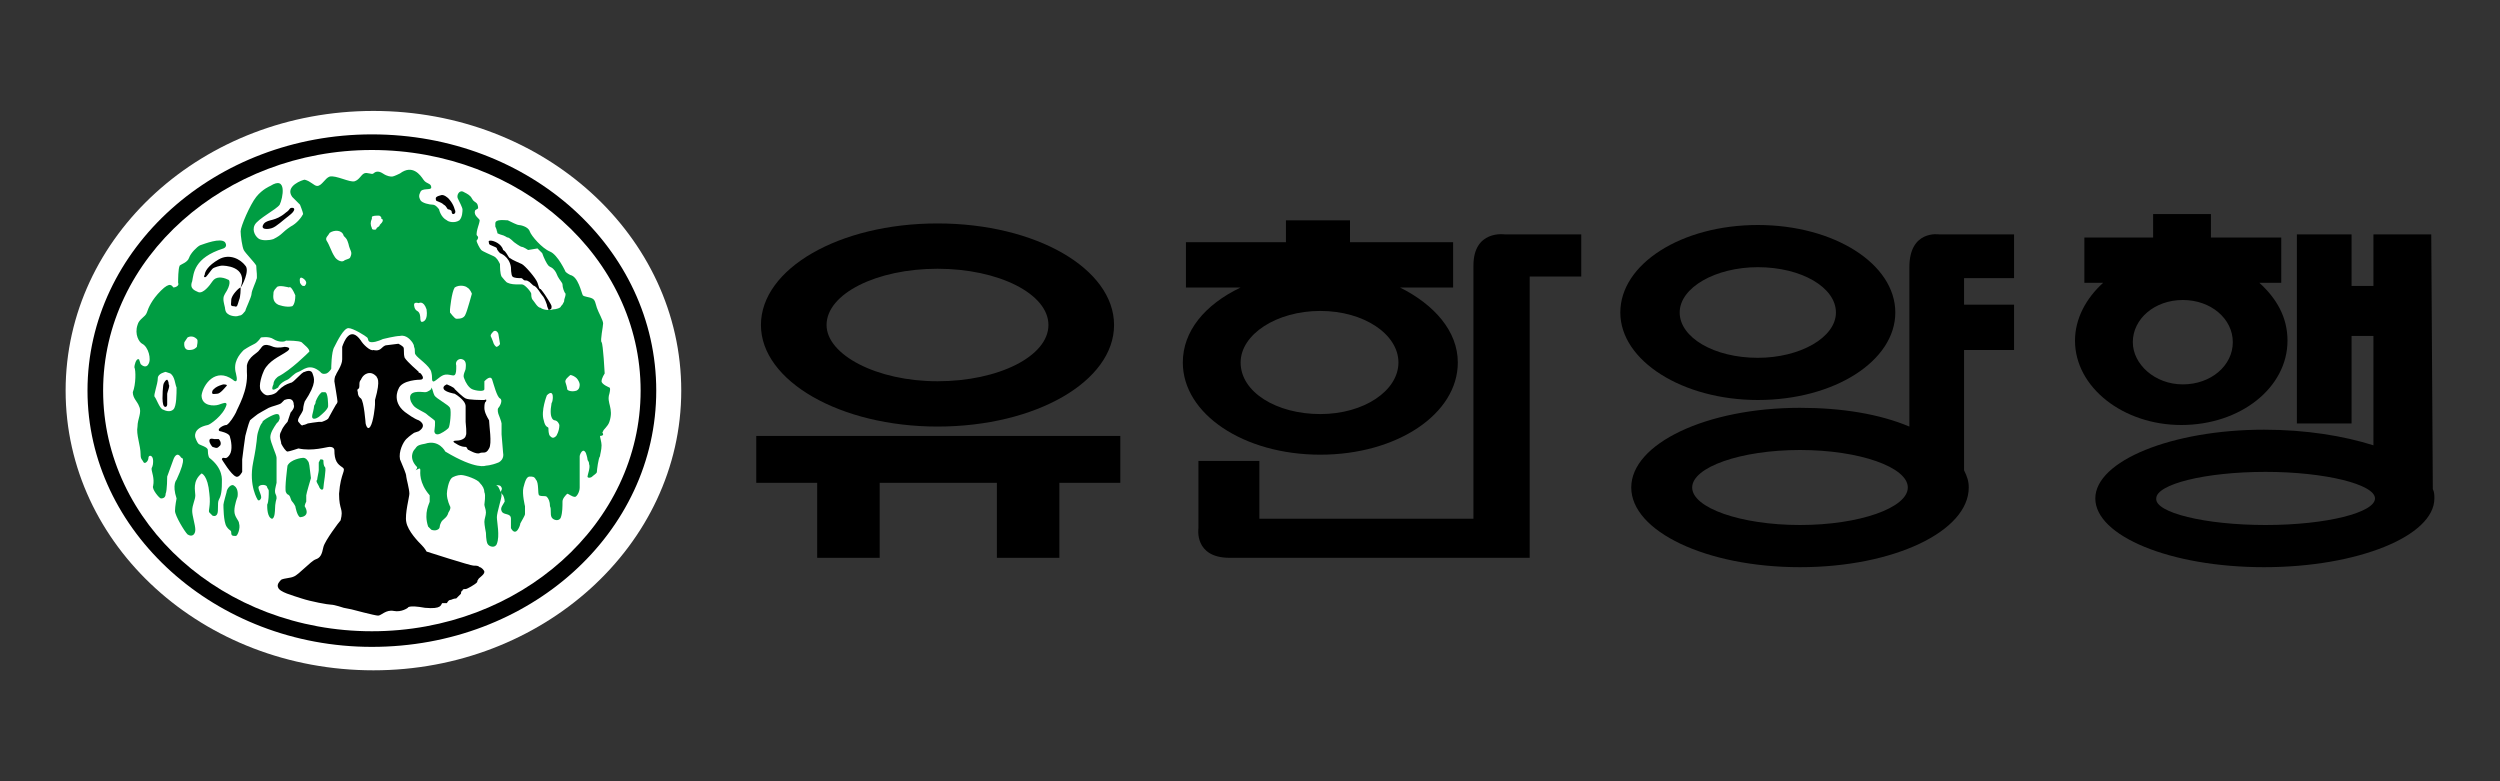 <?xml version="1.0" encoding="utf-8"?>
<!-- Generator: Adobe Illustrator 28.1.0, SVG Export Plug-In . SVG Version: 6.00 Build 0)  -->
<svg version="1.1" id="레이어_1" xmlns="http://www.w3.org/2000/svg" xmlns:xlink="http://www.w3.org/1999/xlink" x="0px"
	 y="0px" viewBox="0 0 160 50" style="enable-background:new 0 0 160 50;" xml:space="preserve">
<rect x="0" y="0" width="160" height="50" fill="#333333" stroke="none"/>
<style type="text/css">
	.st0{fill:#FFFFFF;}
	.st1{fill:none;stroke:#000000;stroke-width:1.425;}
	.st2{fill:#009D42;}
</style>
<g>
	<g>
		<g>
			<path d="M148.5,20.5"/>
			<path d="M153.7,22.6"/>
			<path d="M139.7,21.8"/>
			<path d="M133.4,18.1v-2.9h4.4v-1.5h3.7v1.5h4.5v2.9l-1.4,0c1.1,1,1.8,2.2,1.8,3.7c0,3-3,5.4-6.8,5.4c-3.7,0-6.8-2.4-6.8-5.4
				c0-1.4,0.7-2.7,1.8-3.7L133.4,18.1z M139.7,24.6c1.8,0,3.2-1.2,3.2-2.7c0-1.5-1.4-2.7-3.2-2.7c-1.8,0-3.2,1.2-3.2,2.7
				C136.5,23.3,137.9,24.6,139.7,24.6z M139.7,21.8"/>
			<path d="M155.7,31.3c0.1,0.2,0.1,0.4,0.1,0.6c0,2.4-4.9,4.4-10.9,4.4c-6,0-10.8-2-10.8-4.4c0-2.4,4.9-4.4,10.8-4.4
				c2.7,0,5.1,0.4,7,1v-7h-1.4v5.6h-3.5V15h3.5v3.3h1.4V15h3.7L155.7,31.3z M145,31.8 M145,33.6c3.9,0,7-0.8,7-1.7
				c0-0.9-3.2-1.7-7-1.7c-3.9,0-7,0.8-7,1.7C137.9,32.8,141.1,33.6,145,33.6z M145,31.8"/>
		</g>
		<g>
			<path d="M103.7,20c0-3.1,3.9-5.6,8.8-5.6c4.9,0,8.8,2.5,8.8,5.6c0,3.1-3.9,5.6-8.8,5.6C107.7,25.6,103.7,23.1,103.7,20z
				 M112.5,20 M112.5,22.9c2.7,0,5-1.3,5-2.9c0-1.6-2.2-2.9-5-2.9c-2.7,0-5,1.3-5,2.9C107.5,21.6,109.7,22.9,112.5,22.9z M112.5,20"
				/>
			<path d="M125.7,30.1c0.2,0.4,0.3,0.7,0.3,1.1c0,2.8-4.8,5.1-10.8,5.1c-6,0-10.8-2.3-10.8-5.1c0-2.8,4.8-5.1,10.8-5.1
				c2.7,0,5.1,0.4,7,1.2V17.1c0-2.4,1.9-2.1,1.9-2.1h4.8v2.8h-3.2l0,1.7h3.2v2.9h-3.2L125.7,30.1z M115.2,31.2 M115.2,33.6
				c3.8,0,6.9-1.1,6.9-2.4c0-1.3-3.1-2.4-6.9-2.4c-3.8,0-6.9,1.1-6.9,2.4C108.3,32.5,111.4,33.6,115.2,33.6z M115.2,31.2"/>
		</g>
		<g>
			<path d="M97.9,17.7h3.3V15l-4.9,0c0,0-2-0.3-2,2v16.2H80.6v-3.7h-3.9v4.3c0,0-0.3,1.9,2,1.9h19.2L97.9,17.7z"/>
			<path d="M84.5,23.2"/>
			<path d="M84.5,26.5c2.8,0,5-1.5,5-3.3c0-1.8-2.2-3.3-5-3.3c-2.8,0-5.1,1.5-5.1,3.3C79.4,25.1,81.7,26.5,84.5,26.5z M84.5,23.2
				 M75.9,18.4v-2.9h6.4v-1.4h4.1v1.4H93v2.9h-3.4c2.2,1.1,3.7,2.8,3.7,4.8c0,3.3-3.9,5.9-8.8,5.9c-4.9,0-8.8-2.6-8.8-5.9
				c0-2,1.4-3.7,3.7-4.8H75.9z"/>
		</g>
		<g>
			<polygon points="48.4,27.9 71.7,27.9 71.7,30.9 67.8,30.9 67.8,35.7 63.8,35.7 63.8,30.9 56.3,30.9 56.3,35.7 52.3,35.7 
				52.3,30.9 48.4,30.9 			"/>
			<path d="M71.3,20.8c0,3.6-5,6.5-11.3,6.5c-6.2,0-11.3-2.9-11.3-6.5c0-3.6,5-6.5,11.3-6.5C66.3,14.3,71.3,17.2,71.3,20.8z
				 M60,20.8 M60,24.4c3.9,0,7.1-1.6,7.1-3.6c0-2-3.2-3.6-7.1-3.6c-3.9,0-7.1,1.6-7.1,3.6C52.9,22.7,56.1,24.4,60,24.4z M60,20.8"/>
		</g>
	</g>
	<g>
		<g>
			<g>
				<g>
					<path class="st0" d="M23.8,40.9c9.8,0,17.7-7.1,17.7-15.9c0-8.8-7.9-15.9-17.7-15.9C14.1,9.1,6.1,16.2,6.1,25
						C6.1,33.8,14.1,40.9,23.8,40.9z"/>
					<path class="st0" d="M4.2,25c0,9.9,8.8,17.9,19.7,17.9c10.8,0,19.7-8,19.7-17.9c0-9.9-8.8-17.9-19.7-17.9
						C13,7.1,4.2,15.1,4.2,25z M8.1,25c0-7.7,7.1-14,15.7-14c8.7,0,15.7,6.3,15.7,14c0,7.7-7.1,14-15.7,14C15.1,39,8.1,32.7,8.1,25z
						"/>
				</g>
				<g>
					<path class="st0" d="M23.8,25"/>
				</g>
			</g>
		</g>
		<g>
			<g>
				<path d="M23.8,41.4c-10,0-18.2-7.4-18.2-16.4c0-9.1,8.2-16.4,18.2-16.4C33.9,8.6,42,15.9,42,25C42,34.1,33.9,41.4,23.8,41.4z
					 M23.8,9.6C14.4,9.6,6.6,16.5,6.6,25c0,8.5,7.7,15.4,17.2,15.4C33.3,40.4,41,33.5,41,25C41,16.5,33.3,9.6,23.8,9.6z"/>
				<path class="st1" d="M23.8,25"/>
			</g>
			<path d="M28.9,13.5c0,0,0,0.2,0.1,0.2c0.1,0,0.2-0.1,0.1-0.3c-0.1-0.4-0.4-0.7-0.4-0.7s-0.3-0.3-0.5-0.2
				c-0.4,0.1-0.3,0.2-0.3,0.3c0,0.1,0.3,0.1,0.5,0.3c0.2,0.1,0.2,0.3,0.3,0.3C28.8,13.4,28.9,13.5,28.9,13.5z"/>
			<path d="M31.4,15.4c-0.2,0-0.1,0.1-0.1,0.2c0,0.1,0.5,0.2,0.5,0.3c0,0.1,0.2,0.3,0.2,0.3s0.6,0.2,0.7,0.9c0,0,0,0.5,0.1,0.6
				c0.1,0.1,0.4,0.1,0.5,0.1c0.1,0,0.1,0,0.2,0.1c0.1,0.1,0.2,0,0.3,0.1c0.1,0,0.3,0.3,0.4,0.3c0.2,0.1,0.4,0.5,0.5,0.6
				c0.1,0.1,0.2,0.3,0.3,0.6c0,0.1,0.1,0.3,0.1,0.3s0,0.1,0.1,0c0.1,0,0.1-0.1,0.1-0.2c0-0.1-0.4-0.7-0.4-0.7s-0.2-0.3-0.3-0.4
				c-0.1,0-0.1-0.1-0.2-0.4c-0.1-0.3-0.8-1.1-1-1.2c-0.2-0.1-0.5-0.2-0.8-0.4c-0.1-0.1-0.2-0.4-0.4-0.5
				C32.1,15.6,31.6,15.4,31.4,15.4z"/>
			<path class="st2" d="M27.6,24.9c0,0-0.2,0.2-0.4,0.2c-0.2,0-1.2-0.2-0.9,0.6c0,0,0.1,0.2,0.2,0.3c0.2,0.2,0.7,0.4,0.8,0.5
				c0.1,0.1,0.4,0.3,0.5,0.4c0.1,0,0,0.7,0,0.7s0,0.2,0.2,0.2c0.2,0,0.6-0.3,0.7-0.4c0.1-0.1,0.2-1.1,0.1-1.3
				c-0.1-0.2-0.9-0.6-1-0.8c-0.1-0.2-0.1-0.4-0.2-0.5C27.6,24.8,27.6,24.9,27.6,24.9z"/>
			<path d="M28.6,24.6c0,0-0.3,0.1-0.2,0.3c0.1,0.2,0.7,0.3,0.7,0.3s0.7,0.4,0.7,0.8c0,0.3,0,0.9,0,1c0,0.1,0.1,0.8,0,0.9
				c0,0.1-0.2,0.3-0.6,0.3c0,0-0.4,0,0,0.2c0.3,0.2,0.5,0.2,0.6,0.2c0.1,0,0.1,0.2,0.2,0.2c0,0,0.5,0.3,0.7,0.2
				c0.2-0.1,0.4,0.1,0.6-0.3c0.2-0.3,0-1.5,0-1.8C31,26.4,31,26.2,31,26.1c0-0.4,0.1-0.4,0.1-0.4s0.1-0.2-0.1-0.1
				c-0.2,0-1,0-1.2-0.1c-0.2-0.1-0.6-0.5-0.7-0.6C29.1,24.8,28.6,24.6,28.6,24.6z"/>
			<path class="st2" d="M20.8,25.1l-0.2,0c0,0-0.2,0.1-0.4,0.6c0,0.2-0.1,0.2-0.1,0.3c0,0.1-0.1,0.5-0.1,0.5s-0.1,0.3,0.1,0.3
				c0.2,0,0.4-0.2,0.4-0.2S21,26.2,21,26C21,25.9,21,25.1,20.8,25.1z"/>
			<path d="M23.9,22.4c0,0,0.3,0.1,0.5-0.1c0.2-0.2,0.3-0.2,0.3-0.2l0.8-0.1c0,0,0.2,0.1,0.3,0.2c0.1,0.1,0,0.4,0.1,0.7
				c0.2,0.3,0.8,0.8,0.9,0.9c0,0.2,0-0.1,0.2,0.2c0.2,0.3-0.1,0.3-0.1,0.3s-1.2,0-1.4,0.6c0,0-0.5,0.9,0.6,1.6c0,0,0.4,0.3,0.7,0.4
				c0,0,0.6,0.3,0,0.7l-0.3,0.1c0,0-0.3,0.2-0.5,0.4c-0.2,0.2-0.5,0.8-0.4,1.3c0.2,0.5,0.4,0.9,0.4,1.1c0,0.1,0.2,0.8,0.2,1.1
				c0,0.2-0.3,1.3-0.2,1.8c0.1,0.6,0.8,1.3,1,1.5c0.2,0.2,0.3,0.4,0.3,0.4s2.8,0.9,3,0.9c0.2,0,0.3,0,0.4,0.1c0.1,0,0.3,0.2,0.3,0.3
				c0,0.2-0.4,0.4-0.4,0.5c-0.1,0.1,0,0.1-0.1,0.2c-0.1,0.1-0.6,0.4-0.7,0.4c-0.1,0-0.2,0-0.2,0.1c-0.1,0-0.1,0.2-0.1,0.2
				s-0.2,0.2-0.3,0.3c-0.2,0-0.3,0.1-0.4,0.1c-0.1,0-0.2,0.2-0.2,0.2c-0.1,0-0.3,0-0.3,0c-0.1,0.1,0,0.4-1.1,0.3
				c-1.1-0.2-1.1,0-1.1,0s-0.4,0.3-0.9,0.2c-0.5-0.1-0.8,0.3-1,0.3c-0.2,0-1.7-0.4-1.7-0.4L22,38.9c0,0-0.6-0.2-0.8-0.2
				c-0.2,0-1.3-0.2-1.9-0.4c-0.6-0.2-1.4-0.4-1.5-0.7c-0.1-0.2,0.1-0.4,0.2-0.5c0.2-0.1,0.6-0.1,0.8-0.2c0.3-0.1,1.1-1,1.4-1.1
				c0.3-0.1,0.4-0.3,0.5-0.8c0.1-0.4,1-1.6,1.1-1.7c0.2-0.8-0.1-0.6-0.1-1.7c0.1-1.4,0.5-1.5,0.2-1.7c-0.3-0.2-0.5-0.4-0.5-1.1
				c0,0,0-0.2-0.3-0.2c-0.2,0-1.1,0.3-2,0.1c0,0-0.6,0.2-0.7,0.2c-0.1,0-0.3-0.3-0.4-0.5c0-0.2-0.2-0.5,0-0.8
				c0.1-0.3,0.4-0.6,0.4-0.6s0.1-0.3,0.2-0.6c0,0,0.3-0.3,0.2-0.5c0-0.2-0.1-0.5-0.6-0.3c0,0-0.1,0.1-0.2,0.2
				c-0.1,0.1-0.6,0.2-0.8,0.3c-0.2,0.1-0.7,0.4-0.7,0.4s-0.4,0.3-0.5,0.4c-0.1,0.2-0.3,1-0.3,1s-0.2,1.4-0.2,1.5c0,0.1,0,0.8,0,0.8
				s-0.2,0.4-0.4,0.3c-0.3-0.1-0.9-1.1-0.9-1.1s0-0.1,0.1-0.1c0.1,0,0.2,0.1,0.4-0.2c0.2-0.3,0.1-0.9,0-1.2
				c-0.1-0.2-0.6-0.3-0.6-0.3s-0.1,0-0.1-0.1c0-0.1,0.3-0.3,0.5-0.3c0.2-0.1,0.5-0.6,0.6-0.8c0.1-0.3,0.8-1.4,0.7-2.6
				c0,0,0-0.1,0-0.4c0.1-0.6,0.7-0.8,0.8-1c0.2-0.2,0.2-0.5,0.9-0.2c0.3,0.1,0.7,0,0.7,0s0.7,0,0,0.4c-0.3,0.2-1,0.5-1.3,1.1
				c-0.1,0.2-0.4,1-0.2,1.3c0.2,0.3,0.4,0.3,0.4,0.3s0.5,0,0.7-0.3c0.3-0.3,0.5-0.4,0.8-0.5c0.2,0,0.7-0.7,0.9-0.7
				c0,0,0.4-0.2,0.5,0.1c0.1,0.3,0.3,0.6-0.5,1.8c0,0-0.1,0.3-0.1,0.5c0,0.1-0.2,0.4-0.2,0.4s-0.2,0.3-0.1,0.4
				c0.1,0.1,0.2,0.3,0.3,0.2c0.1,0,0.3-0.1,0.3-0.1s0.6-0.1,0.7-0.1c0.1,0,0.2,0,0.2,0s0.3-0.1,0.4-0.2c0.1-0.2,0.5-0.9,0.5-0.9
				s0.1-0.1,0.1-0.2c0-0.1-0.2-1.3-0.2-1.3c0,0,0-0.3,0.1-0.4c0-0.1,0.4-0.6,0.4-1c0,0,0-0.6,0-0.8c0.1-0.3,0.5-1.4,1.2-0.4
				C23.2,22,23.7,22.5,23.9,22.4z M23,24.7c0,0.3-0.2,0.1-0.1,0.4c0,0.3,0.2,0.4,0.2,0.4c0.2,0.2,0.3,1.6,0.3,1.6s0.1,0.5,0.3,0.2
				C23.9,27,24,26,24,25.9c0-0.1,0-0.3,0-0.3c0.4-1.4,0.1-1.4,0.1-1.5c-0.1-0.1-0.3-0.3-0.6-0.2c-0.3,0.1-0.4,0.4-0.4,0.4
				C23,24.4,23,24.5,23,24.7z"/>
			<path class="st2" d="M20.4,29.6c0,0,0.1-0.2,0.1-0.2c0.1,0,0.2,0,0.2,0.1c0,0.1,0,0.3,0.1,0.4c0.1,0.1-0.1,1.1-0.1,1.3
				c0,0.2-0.2,0.2-0.3-0.1c-0.1-0.2-0.2-0.3-0.1-0.4c0-0.1,0.1-0.5,0.1-0.6C20.4,30,20.4,29.6,20.4,29.6z"/>
			<path class="st2" d="M19.7,29.5c0,0-0.1-0.2-0.3-0.2c-0.1,0-0.8,0.1-1,0.5c0,0-0.2,1.5-0.1,1.7c0.1,0.2,0.1,0.1,0.2,0.2
				c0.1,0.1,0.1,0.3,0.2,0.4c0.1,0.1,0.2,0.3,0.2,0.3s0.1,0.6,0.3,0.7c0,0,0.3,0,0.4-0.2c0.1-0.2-0.1-0.5-0.1-0.5s0-0.1,0.1-0.3
				c0-0.2,0-0.3,0-0.4c0-0.1,0.3-1.1,0.3-1.1C19.8,29.8,19.8,29.6,19.7,29.5z"/>
			<path class="st2" d="M17.7,26.5c-0.2,0-0.9,0.4-0.9,0.5c0,0.1-0.1,0-0.3,0.7c-0.1,0.4,0,0.4-0.3,1.9c-0.3,1.5,0.3,2.4,0.3,2.4
				s0.1,0.1,0.2-0.1c0.1-0.2-0.3-0.7-0.1-0.8c0.1-0.1,0.5-0.1,0.5,0.1c0.1,0.2,0.1,0.1,0.1,0.3c0,0.1,0,0.6-0.1,0.8
				c0,0.2,0,0.8,0.3,0.9c0.2,0,0.2-0.6,0.2-0.6c0-0.4,0.1-0.7,0.1-0.7c0-0.3-0.1-0.2-0.1-0.5c0-0.1,0.1-0.5,0.1-0.5s0-1.4,0-1.6
				c0-0.2-0.4-1-0.4-1.3c0-0.3,0.2-0.6,0.4-0.9c0.2-0.2,0.1-0.1,0.2-0.3C17.9,26.5,17.8,26.5,17.7,26.5z"/>
			<path class="st2" d="M26.7,29.9c-0.6-0.6-0.2-1.1-0.2-1.1c0.2-0.2,0.1-0.3,0.7-0.4c0.9-0.3,1.3,0.5,1.3,0.5
				c2,1.2,2.6,0.9,2.6,0.9s0.3,0,0.8-0.2c0.4-0.2,0.3-0.6,0.3-0.6l-0.1-1.2c0,0,0-0.6,0-0.7c0-0.1-0.2-0.6-0.2-0.6s-0.1-0.3,0-0.4
				c0.1-0.1,0.3-0.5,0.1-0.6c-0.2-0.1-0.4-0.9-0.5-1.2c-0.1-0.3-0.4,0-0.5,0.1c0,0.1,0,0.2,0,0.5c0,0.2-0.6,0.1-0.8,0
				c-0.2-0.1-0.4-0.4-0.5-0.7c-0.1-0.2,0.1-0.5,0.1-0.6c0-0.1,0.1-0.5-0.2-0.6c-0.2-0.1-0.5,0.1-0.4,0.4c0,0.3,0,0.5-0.1,0.6
				c-0.1,0.1-0.4-0.1-0.7,0c-0.3,0.1-0.6,0.5-0.7,0.4c-0.1-0.1,0-0.2-0.1-0.6c-0.1-0.4-0.9-0.9-1-1.1c-0.1-0.1,0-0.3-0.1-0.5
				c0-0.2-0.2-0.4-0.2-0.4s-0.3-0.4-0.7-0.3c-0.3,0-1.1,0.2-1.1,0.2s-0.4,0.2-0.7,0.2c-0.3,0-0.2-0.2-0.3-0.3
				c-0.1-0.1-0.9-0.6-1.2-0.6c-0.3,0-0.7,0.8-0.9,1.2c-0.2,0.3-0.2,1.4-0.2,1.4s-0.1,0.2-0.3,0.3c-0.3,0.1-0.4-0.1-0.4-0.1
				c-0.7-0.6-1.1-0.1-1.4,0c-0.3,0.1-0.5,0.4-0.7,0.5c-0.5,0.2-0.6,0.5-0.6,0.5c-0.6,0.4-0.3-0.2-0.3-0.2c0-0.3,0.3-0.5,0.3-0.5
				c0.8-0.4,1.9-1.5,2-1.6c0-0.2-0.3-0.4-0.5-0.6c-0.2-0.1-0.8-0.1-1-0.1c-0.1,0.1-0.5,0.1-0.8-0.1c-0.3-0.2-0.8-0.1-0.8-0.1
				s-0.2,0.3-0.4,0.4c-0.2,0.1-0.4,0.2-0.7,0.4c-0.3,0.3-0.7,0.8-0.5,1.5c0.2,0.8-0.2,0.4-0.2,0.4c-1.1-0.8-1.9,0.3-2,1
				C12.9,26,13.7,26,14,25.9c0.3-0.1,0.5-0.2,0.5,0c-0.2,0.7-1.1,1.3-1.2,1.3c-1,0.2-0.8,0.8-0.8,0.8s0.1,0.3,0.2,0.4
				c0.1,0.1,0.6,0.2,0.6,0.4c0,0.4,0.1,0.5,0.1,0.5c0.9,0.7,0.8,1.4,0.8,1.6c0,0.7-0.1,0.9-0.2,1.1c-0.1,0.2,0,0.7-0.1,0.9
				c-0.1,0.2-0.3,0.1-0.3,0.1s-0.1-0.1-0.2-0.2c-0.1-0.1,0.1-0.4,0-1.2c-0.1-1.2-0.5-1.3-0.5-1.3c-0.6,0.5-0.4,1.1-0.4,1.4
				c0,0.3-0.2,0.6-0.2,1c0,0.3,0.2,0.9,0.2,1.2c0,0.3-0.2,0.5-0.5,0.3c-0.2-0.2-0.8-1.2-0.8-1.5c0-0.3,0.1-0.8,0.1-0.8
				c-0.3-0.9,0-1.2,0-1.2c0.7-1.5,0.3-1.4,0.3-1.4c-0.3-0.5-0.5,0.1-0.5,0.1l-0.4,1.1c0,0,0,0.9-0.1,1.1c0,0.2-0.1,0.3-0.3,0.3
				c-0.1,0-0.6-0.6-0.5-0.8c0.1-0.5-0.1-0.9-0.1-1.1c0-0.1,0.1-0.1,0.1-0.5c0-0.4-0.3-0.4-0.3-0.2c0,0.2-0.2,0.4-0.3,0.3
				c-0.1-0.2-0.2-0.2-0.2-0.5c0-0.6-0.3-1.3-0.2-1.8c0-0.5,0.3-0.9,0.1-1.3c-0.1-0.3-0.4-0.5-0.4-0.9c0.2-0.5,0.2-1.4,0.1-1.6
				c0-0.1,0.1-0.6,0.3-0.5c0,0,0.1,0.3,0.1,0.3c0.2,0.2,0.4,0.2,0.5,0c0.2-0.3,0-1.1-0.4-1.3c-0.2-0.1-0.5-0.6-0.3-1.2
				c0.1-0.4,0.5-0.5,0.6-0.8c0.1-0.3,0.3-0.8,0.9-1.4c0.6-0.6,0.7-0.3,0.8-0.2c0.1,0,0.4-0.1,0.3-0.3c0-0.2,0-0.9,0.1-1.1
				c0.1-0.1,0.5-0.2,0.6-0.5c0.1-0.3,0.5-0.7,0.7-0.8c0.3-0.1,1.3-0.5,1.6-0.2c0.2,0.3-0.1,0.4-0.1,0.4c-1.9,0.6-1.9,1.6-2,2.1
				c-0.2,0.5,0.2,0.6,0.4,0.7c0.3,0.1,0.7-0.4,0.9-0.7c0.2-0.3,0.6-0.3,1-0.1c0.1,0,0.2,0.3-0.2,0.9c-0.1,0.2-0.1,0.2-0.1,0.4
				c0,0.1,0.1,0.5,0.1,0.5s0,0.3,0.2,0.4c0.1,0.1,0.5,0.2,0.7,0.1c0.2,0,0.3-0.2,0.4-0.3c0-0.1,0.4-0.9,0.4-1.1
				c0-0.2,0.3-0.8,0.3-0.9c0.1-0.1,0-0.6,0-0.9c-0.1-0.2-0.7-0.8-0.8-1c-0.1-0.2-0.2-0.9-0.2-1.2c0-0.3,0.6-1.7,1-2.2
				c0.4-0.5,0.9-0.7,0.9-0.7c1.1-0.7,0.8,0.8,0.6,1.2c-0.2,0.3-1.4,0.9-1.6,1.3c-0.2,0.4,0.1,0.8,0.3,0.9c0.2,0.1,0.6,0.1,0.9,0
				c0.6-0.3,0.5-0.4,1.1-0.8c0.4-0.2,0.7-0.6,0.8-0.8c0-0.1-0.2-0.6-0.2-0.6l-0.5-0.5c-0.5-0.7,0.7-1.1,0.8-1.1
				c0.4,0.1,0.6,0.4,0.8,0.4c0.3,0,0.5-0.5,0.8-0.6c0.4-0.1,1.3,0.4,1.6,0.3c0.3-0.1,0.4-0.4,0.6-0.5c0.2-0.1,0.5,0.1,0.6,0
				c0.1-0.1,0.3-0.2,0.6,0c0.3,0.2,0.5,0.2,0.6,0.2c0.1,0,0.5-0.2,0.5-0.2c0.8-0.6,1.3,0.1,1.5,0.4c0.2,0.3,0.5,0.2,0.5,0.5
				c0,0.2-0.6,0-0.7,0.3c-0.1,0.2-0.1,0.3,0,0.5c0.1,0.2,0.6,0.3,0.8,0.3c0.2,0,0.4,0.3,0.4,0.3s0.1,0.5,0.5,0.7
				c0.1,0.1,0.5,0.2,0.8,0c0.2-0.2,0.2-0.6,0.2-0.7c0-0.1-0.2-0.5-0.3-0.7c-0.1-0.2,0.1-0.6,0.4-0.4c0.2,0.1,0.4,0.2,0.5,0.4
				c0.1,0.2,0.2,0.2,0.3,0.3c0.1,0.1,0.1,0.3,0.1,0.3c0,0.1-0.2,0.1-0.2,0.2c-0.1,0.3,0.3,0.5,0.3,0.6c0,0.1-0.1,0.4-0.1,0.4
				s-0.1,0.3-0.1,0.5c0,0.1,0.1,0.1,0.1,0.2c0,0.1-0.1,0.2-0.1,0.2c0,0.1,0.2,0.5,0.3,0.6c0.1,0.1,0.6,0.3,0.8,0.4
				c0.2,0.1,0.3,0.3,0.4,0.5c0,0.2,0,0.6,0.1,0.8c0.1,0.1,0.3,0.4,0.4,0.4c0.2,0.1,0.5,0.1,0.5,0.1s0.3,0,0.4,0
				c0.2,0,0.6,0.5,0.6,0.6c0,0.1,0,0.3,0.1,0.4c0.1,0.1,0.3,0.5,0.5,0.5c0.1,0.1,0.5,0.2,0.8,0.1c0.2,0,0.5-0.1,0.5-0.2
				c0.1-0.1,0.1-0.1,0.2-0.3c0-0.2,0.1-0.3,0.1-0.5c-0.1-0.1-0.2-0.4-0.2-0.6c0-0.1-0.2-0.3-0.3-0.5c-0.1-0.2-0.1-0.3-0.3-0.5
				c-0.1-0.1-0.2-0.1-0.3-0.2c-0.1-0.1-0.3-0.5-0.4-0.8c-0.2-0.2-0.3-0.3-0.3-0.3L33.8,16c0,0-0.3-0.2-0.4-0.2
				c-0.1,0-0.5-0.3-0.5-0.3s-0.3-0.3-0.4-0.3c-0.1,0-0.1-0.1-0.5-0.2c-0.3-0.1-0.1-0.1-0.2-0.2c0-0.1-0.1-0.3-0.1-0.3s0,0,0-0.2
				c0-0.3,0.6-0.2,0.8-0.2c0.2,0.1,0.6,0.3,0.7,0.3c0.1,0,0.6,0.1,0.7,0.4c0.1,0.3,0.8,1.1,1.3,1.3c0.5,0.2,1,1.3,1,1.3
				c0.1,0.1,0.3,0.2,0.3,0.2c0.5,0.1,0.7,1.1,0.8,1.3c0.1,0.1,0.4,0.1,0.6,0.2c0.2,0.1,0.2,0.3,0.3,0.6c0.1,0.3,0.4,0.8,0.4,1
				c0,0.2-0.2,1.1-0.1,1.2c0.1,0.1,0.2,2,0.2,2s-0.2,0.3-0.2,0.5c0,0.2,0.5,0.4,0.5,0.4s0.1,0,0,0.4c-0.2,0.6,0.3,0.9,0,1.8
				c-0.1,0.3-0.4,0.5-0.4,0.6c-0.1,0.1,0,0.1,0,0.2c0,0.1-0.2,0.1-0.2,0.1c0,0.1,0.1,0.4,0.1,0.6c0,0.3-0.1,0.6-0.1,0.7
				c-0.1,0.1-0.2,0.9-0.2,1c0,0.1-0.2,0.2-0.3,0.3c-0.1,0.1-0.3,0.1-0.3,0c0-0.1,0.2-0.6,0.1-0.8c0-0.2-0.1-0.2-0.1-0.3
				c0-0.1-0.1-0.4-0.1-0.4c-0.2-0.4-0.4,0.1-0.4,0.2c0,0,0,0.3,0,0.6c0,0.3,0,1.1,0,1.4c0,0.3-0.2,0.6-0.3,0.6
				c-0.2,0-0.4-0.2-0.5-0.2c-0.1,0.1-0.3,0.3-0.3,0.5c0,0.3,0,0.7-0.1,1c-0.1,0.3-0.5,0.2-0.6,0c-0.1-0.2,0-0.5-0.1-0.7
				c0-0.3-0.1-0.5-0.2-0.6c-0.1-0.1-0.3,0-0.5-0.1c-0.1-0.1,0-0.8-0.2-1c-0.1-0.2-0.2-0.2-0.4-0.2c-0.2,0-0.3,0.3-0.4,0.7
				c-0.1,0.4,0.1,1.2,0.1,1.2l0,0.3c0,0,0,0.1,0,0.2c0,0.1-0.2,0.4-0.3,0.6c0,0.1-0.1,0.3-0.1,0.3c-0.2,0.4-0.4,0.2-0.5,0
				c0-0.1,0-0.2,0-0.6c0-0.4-0.5-0.2-0.6-0.5c-0.1-0.2,0.1-0.4,0.2-0.6c0-0.2-0.1-0.4-0.1-0.4c-0.3-0.3,0-0.3-0.1-0.5
				c-0.1-0.2-0.2-0.1-0.5-0.2C31.9,31,32,31.4,32,31.4s0.1,0.1,0.1,0.3c0,0.2-0.3,1.1-0.3,1.4c0,0.3,0.2,1.2,0,1.7
				c-0.1,0.3-0.5,0.2-0.6,0c-0.1-0.2-0.1-0.7-0.1-0.7S31,33.6,31,33.4c0-0.2,0.1-0.4,0.1-0.6c0-0.2-0.1-0.4-0.1-0.5
				c0-0.1,0.1-0.6,0-0.8c0-0.2-0.1-0.4-0.3-0.6c-0.1-0.2-0.9-0.5-1.2-0.5c-0.2,0-0.5,0.1-0.6,0.2c-0.2,0.2-0.3,0.8-0.3,1
				c0,0.4,0.2,0.8,0.2,0.8s0.1,0.1-0.1,0.4c-0.1,0.4-0.4,0.4-0.5,0.7c-0.1,0.2,0,0.3-0.2,0.4c-0.2,0.1-0.4,0-0.4,0l-0.2-0.2
				c-0.3-0.9,0.1-1.5,0.1-1.6c0-0.1,0-0.4,0-0.4c-0.7-0.8-0.6-1.5-0.6-1.6c0-0.2-0.1-0.1-0.3,0C26.7,30,26.7,29.9,26.7,29.9z
				 M35,25.3c0,0-0.4,1-0.2,1.6c0.1,0.5,0.3,0.4,0.3,0.5c0,0.1,0,0.4,0.1,0.5c0.1,0.1,0.2,0.2,0.4,0c0,0,0.2-0.3,0.2-0.7
				c-0.1-0.3-0.3-0.3-0.3-0.3s-0.4,0-0.2-1.1C35.4,25.7,35.5,24.8,35,25.3z M36.2,24.5c0,0,0.1,0.3,0.1,0.4c0,0.1,0.3,0.2,0.6,0.1
				c0.2-0.1,0.2-0.3,0.2-0.4c0-0.1-0.1-0.3-0.2-0.4c-0.1-0.1-0.3-0.2-0.4-0.2C36.4,24.1,36.1,24.3,36.2,24.5z M31.5,21.3
				c0,0-0.1,0.1-0.1,0.2c0.1,0.2,0.2,0.5,0.2,0.5s0.1,0.2,0.2,0.2C32,22.1,32,22,32,22l-0.1-0.6C31.9,21.3,31.7,21,31.5,21.3z
				 M28.8,19.8V20c0,0,0.3,0.4,0.4,0.4c0.2,0,0.5,0,0.6-0.3c0.1-0.2,0.4-1.3,0.4-1.3s-0.1-0.3-0.3-0.4c-0.1-0.1-0.5-0.2-0.8,0
				C28.9,18.7,28.8,19.8,28.8,19.8z M26.5,19.5c0,0,0,0.3,0.2,0.4c0.2,0.1,0.2,0.4,0.2,0.5c0,0,0,0.2,0.1,0.2c0.1,0,0.4-0.1,0.3-0.8
				c-0.2-0.6-0.5-0.4-0.5-0.4S26.5,19.3,26.5,19.5z M12,21.6l-0.2,0.3c0,0-0.1,0.5,0.3,0.5c0.3,0,0.4-0.1,0.5-0.2
				c0-0.1,0.1-0.4,0-0.5C12.3,21.4,12,21.6,12,21.6z M10.9,23.9l-0.3-0.1c0,0-0.5,0.1-0.5,0.4c0,0.4-0.3,1.1-0.2,1.2
				c0.1,0.1,0.3,0.7,0.5,0.8c0.2,0.1,0.5,0.2,0.7,0c0.2-0.2,0.2-1,0.2-1.4C11.2,24.6,11.2,24.1,10.9,23.9z M18.5,18.4
				c0,0-0.7-0.2-0.8,0c-0.2,0.2-0.2,0.3-0.2,0.4c0,0.1-0.1,0.5,0.3,0.7c0,0,0.5,0.2,0.9,0.1c0,0,0.2-0.1,0.2-0.7
				C18.6,18.2,18.5,18.4,18.5,18.4z M19.2,18.1c0,0,0.1,0.2,0.2,0.2c0.1,0,0.1,0,0.1,0s0.1-0.1,0.1-0.2c0-0.1-0.1-0.2-0.1-0.2
				S19.1,17.5,19.2,18.1z M22,15.1c-0.1-0.4-0.6-0.4-0.9-0.2c-0.1,0.2-0.3,0.3-0.2,0.5c0.2,0.3,0.3,0.7,0.5,1
				c0.1,0.2,0.4,0.4,0.6,0.3c0.1-0.1,0.3-0.1,0.4-0.2c0.2-0.4,0-0.4-0.1-0.9C22.2,15.3,22.2,15.3,22,15.1z M24.2,13.8
				c-0.1,0-0.4,0-0.4,0.1c0,0,0,0.1,0,0.1c-0.1,0.2-0.1,0.4,0,0.6c0,0.1,0.1,0.1,0.2,0.1c0,0,0.1,0,0.1-0.1c0.1-0.1,0.2-0.1,0.2-0.2
				c0,0,0,0,0,0c0.1-0.1,0.2-0.2,0.2-0.3c0,0,0,0,0,0c0,0,0-0.1-0.1-0.1c0,0,0-0.1,0-0.1C24.3,13.8,24.3,13.8,24.2,13.8
				C24.2,13.8,24.1,13.7,24.2,13.8"/>
			<path d="M18.3,13.6c0.3-0.2,0.2-0.3,0.4-0.3c0.2,0,0.2,0.2-0.2,0.5c-0.4,0.3-0.8,0.7-1.1,0.8c-0.3,0.1-0.8,0.1-0.5-0.3
				C17.2,14,17.6,14.2,18.3,13.6z"/>
			<path class="st2" d="M14.5,31.5c0,0-0.2,0.7-0.2,0.8c0,0.1,0,1.1,0.2,1.4c0.2,0.3,0.3,0.2,0.3,0.4c0,0.2,0.1,0.2,0.3,0.2
				c0.1,0,0.3-0.5,0.2-0.8c0-0.2-0.3-0.4-0.3-0.8c0-0.4,0.2-0.9,0.2-0.9s0.1-0.5-0.2-0.7C14.8,30.9,14.5,31.3,14.5,31.5
				C14.5,31.4,14.5,31.4,14.5,31.5z"/>
			<path d="M13.7,28.1c0,0-0.3-0.1-0.3,0.1c0,0.2,0.2,0.4,0.2,0.4c0.3,0.1,0.3,0.1,0.5-0.1c0.1-0.2-0.1-0.4-0.1-0.4L13.7,28.1z"/>
			<path d="M10.7,24.3c0,0-0.1,0-0.2,0.2c-0.1,0.1-0.1,1-0.1,1s0,0.4,0.1,0.5c0.1,0.1,0.2,0,0.2-0.1c0-0.2,0-0.7,0-0.7
				c0-0.1,0.2-0.5,0.1-0.6C10.8,24.4,10.7,24.3,10.7,24.3z"/>
			<path d="M14.3,24.6c0,0,0.3,0,0.2,0.1c-0.1,0.1-0.4,0.5-0.6,0.5c-0.2,0-0.4,0.1-0.3-0.2C13.8,24.7,14.3,24.6,14.3,24.6z"/>
			<path d="M14.8,19.2c0,0.3-0.1,0.4,0.2,0.4c0.2,0.1,0.2-0.1,0.3-0.4c0.1-0.2,0.1-0.7,0.1-0.8c0.1-0.1,0.6-1.1,0.3-1.4
				c-0.3-0.4-1-0.8-1.7-0.4c-0.7,0.4-0.9,0.8-0.9,1c-0.1,0.1,0,0.2,0.1,0.1c0.1-0.1,0.3-0.4,0.4-0.5c0.1-0.1,0.5-0.2,0.6-0.2
				c0.1,0,1.7,0,1.2,1.4C15.3,18.4,14.8,18.9,14.8,19.2z"/>
		</g>
	</g>
</g>
</svg>
